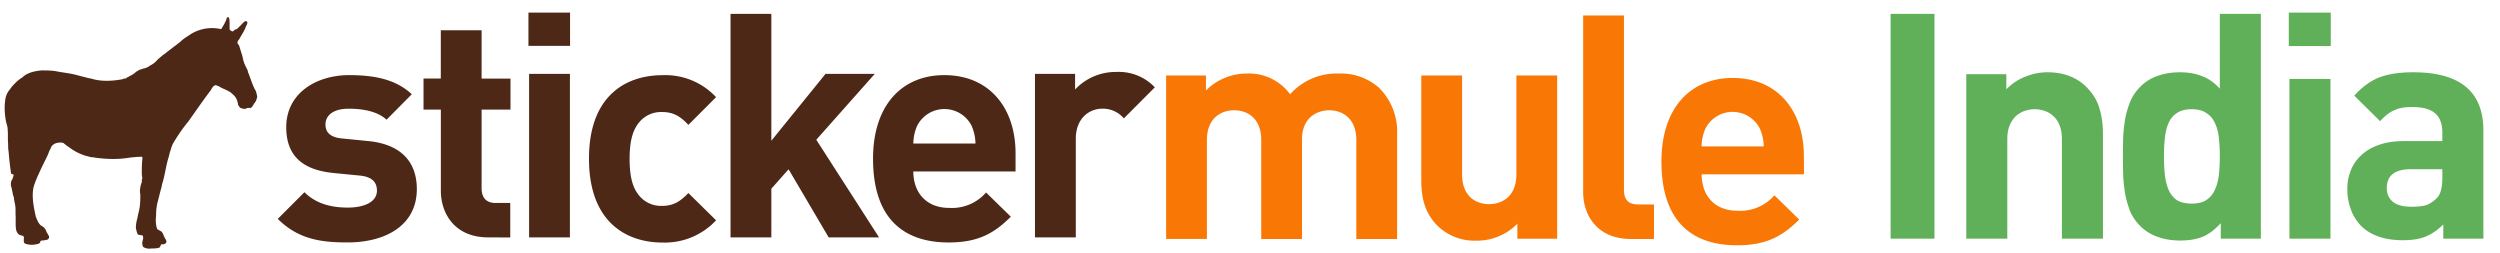 <svg xmlns="http://www.w3.org/2000/svg" width="198" height="20" fill="none" viewBox="0 0 198 20"><g fill="#4fa747" opacity=".9"><path fill-rule="evenodd" d="M179.06 18.9h-3.175v-1.225c-.45.5-.926.858-1.426 1.075-.5.2-1.1.3-1.8.3-.65 0-1.25-.1-1.8-.3s-1.008-.492-1.375-.875a3.703 3.703 0 0 1-.75-1.075 8.24 8.24 0 0 1-.4-1.325 13.478 13.478 0 0 1-.175-1.475 54.195 54.195 0 0 1 0-3.225c.034-.516.092-1.009.175-1.475.1-.467.234-.9.4-1.3.184-.417.434-.783.75-1.1a3.58 3.58 0 0 1 1.35-.875c.55-.2 1.151-.3 1.801-.3.666 0 1.25.1 1.75.3.516.184.991.517 1.425 1V1.1h3.25zm-5.476-10.25c-.483 0-.875.1-1.175.3a1.754 1.754 0 0 0-.649.775c-.15.333-.251.733-.301 1.2-.05.45-.074.933-.074 1.45 0 .533.024 1.025.074 1.475.05.45.151.85.301 1.2.15.333.366.6.649.8.3.183.692.275 1.175.275.483 0 .867-.092 1.15-.275.3-.2.525-.467.675-.8.167-.35.275-.75.325-1.2.05-.45.076-.942.076-1.475 0-.517-.026-1-.076-1.45-.05-.467-.158-.867-.325-1.2a1.702 1.702 0 0 0-.675-.775c-.283-.2-.667-.3-1.15-.3zM191.133 5.725c3.7 0 5.55 1.534 5.55 4.6V18.9h-3.175v-1.125c-.433.434-.892.75-1.375.95-.467.2-1.075.3-1.825.3-1.45 0-2.559-.383-3.326-1.15a3.714 3.714 0 0 1-.799-1.3 4.67 4.67 0 0 1-.275-1.625c0-.516.091-1 .275-1.45.183-.467.458-.867.825-1.2.366-.35.834-.625 1.4-.825.567-.2 1.234-.3 2-.3h3.025v-.65c0-.716-.192-1.234-.576-1.55-.366-.333-.983-.5-1.849-.5-.583 0-1.058.092-1.425.275-.367.167-.725.45-1.075.85l-2.05-2.025c.633-.7 1.3-1.183 2-1.45.7-.267 1.592-.4 2.675-.4zm-.175 7.675c-1.283 0-1.925.5-1.925 1.5 0 .45.158.808.475 1.075.316.266.817.4 1.5.4.4 0 .75-.033 1.05-.1.3-.083.591-.258.875-.525a1.27 1.27 0 0 0 .375-.625c.083-.267.125-.609.125-1.025v-.7z" clip-rule="evenodd"/><path d="M153.211 18.9h-3.475V1.1h3.475zM162.153 5.725c.65 0 1.234.1 1.75.3.517.2.959.483 1.326.85.533.533.883 1.108 1.049 1.725.184.6.276 1.259.276 1.975V18.9h-3.25v-7.875c0-.45-.067-.825-.2-1.125a1.778 1.778 0 0 0-.5-.725 1.83 1.83 0 0 0-.701-.4 2.36 2.36 0 0 0-.75-.125c-.25 0-.508.042-.775.125-.25.084-.483.217-.699.4a2.15 2.15 0 0 0-.5.725c-.134.3-.2.676-.2 1.125V18.9h-3.25V5.875h3.174v1.2c.434-.45.934-.783 1.5-1a4.557 4.557 0 0 1 1.75-.35zM184.573 18.9h-3.25V6.25h3.25zM184.598 3.65h-3.325V1h3.325z"/></g><path fill="#f97805" fill-rule="evenodd" d="M137.229 6.175c3.601 0 5.639 2.635 5.639 6.188l.008 1.443h-8.103c0 1.665 1.003 2.883 2.832 2.884a3.581 3.581 0 0 0 2.928-1.22l1.966 1.919c-1.317 1.306-2.588 2.038-4.923 2.038-3.063 0-5.99-1.395-5.99-6.639 0-4.227 2.283-6.613 5.643-6.613zm-.003 2.685a2.417 2.417 0 0 0-2.164 1.341c-.189.44-.291.914-.296 1.394h4.922a3.576 3.576 0 0 0-.3-1.394 2.418 2.418 0 0 0-2.162-1.34z" clip-rule="evenodd"/><path fill="#f97805" d="M115.797 13.808c0 1.763 1.116 2.36 2.137 2.36s2.163-.597 2.163-2.36V5.976h3.231v12.933h-3.154v-1.193a4.442 4.442 0 0 1-3.232 1.343 4.205 4.205 0 0 1-3.059-1.146c-1.043-1.025-1.318-2.243-1.318-3.66V5.977h3.232zM128.617 15.023c0 .772.326 1.17 1.135 1.17h1.244v2.735h-1.83c-2.66 0-3.78-1.875-3.78-3.704v-14h3.231zM98.743 5.825a4.026 4.026 0 0 1 3.433 1.64 4.934 4.934 0 0 1 3.876-1.64 4.537 4.537 0 0 1 3.183 1.142 4.895 4.895 0 0 1 1.416 3.681v8.279h-3.231v-7.831c0-1.764-1.141-2.361-2.137-2.362-.995 0-2.163.598-2.163 2.289v7.904h-3.231v-7.831c0-1.764-1.124-2.362-2.142-2.362-1.017 0-2.16.598-2.16 2.362v7.83h-3.23V5.977h3.154v1.192a4.533 4.533 0 0 1 3.232-1.343z"/><g fill="#4e2817"><path d="M52.438 5.956a5.491 5.491 0 0 1 4.275 1.738l-2.196 2.197c-.674-.732-1.245-1.018-2.09-1.018a2.233 2.233 0 0 0-1.83.846c-.498.618-.732 1.49-.732 2.858 0 1.369.223 2.262.732 2.884a2.244 2.244 0 0 0 1.83.845c.845 0 1.416-.3 2.09-1.02l2.196 2.162a5.536 5.536 0 0 1-4.276 1.76c-2.583 0-5.789-1.394-5.789-6.639 0-5.244 3.206-6.613 5.79-6.613zM27.665 5.95c2.017 0 3.708.347 4.948 1.515L30.615 9.48c-.732-.673-1.892-.87-3.009-.87-1.291 0-1.829.596-1.829 1.24 0 .473.198 1.02 1.343 1.12l2.038.202c2.562.245 3.855 1.613 3.855 3.802 0 2.858-2.439 4.227-5.494 4.227-2.039 0-3.88-.227-5.519-1.866l2.111-2.112c1.069 1.068 2.464 1.218 3.455 1.218 1.12 0 2.287-.365 2.287-1.342 0-.648-.366-1.099-1.365-1.194l-2.042-.2c-2.335-.224-3.776-1.242-3.776-3.628 0-2.686 2.36-4.128 4.995-4.128z"/><path fill-rule="evenodd" d="M74.788 5.95c3.605 0 5.644 2.635 5.644 6.189v1.441h-8.096c0 1.665 1.018 2.885 2.833 2.885a3.583 3.583 0 0 0 2.928-1.219l1.96 1.917c-1.317 1.314-2.583 2.04-4.921 2.04-3.056 0-5.991-1.395-5.991-6.64 0-4.227 2.287-6.613 5.643-6.613zm.007 2.686a2.415 2.415 0 0 0-2.163 1.34c-.19.44-.29.914-.296 1.394h4.922a3.569 3.569 0 0 0-.304-1.394h.004a2.415 2.415 0 0 0-2.163-1.34z" clip-rule="evenodd"/><path d="M38.143 6.223h2.288v2.459h-2.288v6.221c0 .732.348 1.171 1.098 1.171h1.171v2.735l-1.746-.008c-2.635 0-3.75-1.866-3.751-3.703V8.682h-1.372v-2.46h1.368V2.396h3.232zM45.137 18.8h-3.232V5.85h3.232zM61.09 11.145l4.293-5.295h3.901l-4.633 5.218 4.97 7.733h-3.99l-3.176-5.395-1.365 1.541v3.854h-3.232V1.099h3.232zM88.402 5.7a3.907 3.907 0 0 1 3.06 1.218l-2.455 2.459a2.154 2.154 0 0 0-1.717-.769c-.992 0-2.086.733-2.086 2.387v7.806H81.97V5.849h3.177v1.24a4.393 4.393 0 0 1 3.256-1.39zM45.148 3.635h-3.295V1h3.295zM12.637 19.602c-.196.078-.43.078-.664.078-.196.039-.43 0-.625-.117a.555.555 0 0 1-.079-.235c0-.117 0-.195.04-.312s.039-.235 0-.352c-.04-.039-.235-.039-.352-.078-.078-.04-.117-.195-.156-.352 0-.039-.04-.117-.04-.156 0-.273.04-.547.118-.781.039-.274.117-.508.156-.742.078-.39.078-.782.078-1.172a1.11 1.11 0 0 1 0-.508c0-.156.078-.313.117-.469v-.156c0-.04.04-.078.04-.117 0-.117-.04-.235-.04-.352 0-.39 0-.742.04-1.133 0-.078.039-.195-.04-.234a9.61 9.61 0 0 0-1.015.078c-.938.156-1.914.117-2.89-.039-.079 0-.157 0-.235-.039a4.015 4.015 0 0 1-1.602-.742c-.078-.04-.156-.117-.234-.156-.078-.079-.156-.118-.234-.196a1.11 1.11 0 0 0-.508 0 .743.743 0 0 0-.43.274c-.039.078-.078.195-.156.312-.04.117-.078.196-.117.313-.235.508-.508 1.015-.743 1.562a7.273 7.273 0 0 0-.39.977c-.196.742 0 1.68.156 2.383.04.078.04.117.078.195.078.195.156.352.313.508.039.039.156.078.234.156a.81.81 0 0 1 .234.39c.04.04.079.118.118.196.117.156.117.273-.04.39a2.29 2.29 0 0 1-.507.079c-.078.039-.078.156-.117.195-.079.04-.118.078-.196.078a1.605 1.605 0 0 1-.86 0c-.038 0-.077-.039-.116-.039-.04-.039-.078-.078-.078-.117-.04-.156.039-.352-.04-.469-.039-.039-.156-.039-.234-.078-.156-.04-.234-.156-.312-.313-.118-.351-.04-.898-.079-1.328v-.43c0-.273-.078-.507-.117-.78a.736.736 0 0 0-.078-.313l-.117-.586a.762.762 0 0 1 0-.586c0-.039.078-.078.078-.156.04-.117.078-.196.078-.313-.039-.039-.156 0-.195-.078a23.078 23.078 0 0 1-.195-1.719c-.04-.195-.04-.39-.04-.625-.039-.39 0-.78-.039-1.171 0-.196-.078-.391-.117-.547C.371 9.094.332 8.508.41 7.96a1.56 1.56 0 0 1 .39-.898c.118-.195.274-.351.43-.507s.352-.313.547-.43c.118-.117.235-.195.391-.273.312-.157.703-.235 1.094-.274.43 0 .86 0 1.25.078s.781.117 1.172.196c.39.078.742.195 1.093.273.04 0 .078.04.157.04.117.038.234.038.351.077.39.117.781.156 1.172.156.39 0 .781-.039 1.211-.117.039 0 .078-.039.117-.039.078-.039.156 0 .195-.039.04-.039.079-.078.118-.078.195-.117.39-.195.586-.352.117-.117.273-.195.43-.273.116 0 .195-.078.273-.078a1.21 1.21 0 0 0 .508-.235 1.73 1.73 0 0 0 .586-.468c.195-.157.39-.352.585-.469.43-.352.82-.625 1.211-.938.196-.195.43-.351.625-.468a3.184 3.184 0 0 1 2.344-.586c.078 0 .156.039.235.039.078 0 .117-.117.156-.195.117-.157.195-.352.273-.508.04-.117.04-.235.156-.235s.118.313.118.47v.468c0 .039.039.078.078.117.039.04.078.04.156.078.039 0 .117-.078.156-.117a.66.66 0 0 1 .195-.078l.352-.352c.078-.078.234-.273.352-.273.273.039 0 .39-.04.547-.117.273-.273.508-.43.781-.038.117-.194.234-.194.352 0 .156.078.156.117.234.039.078.039.078.039.117.078.234.156.508.234.742.04.196.078.39.156.586.079.196.196.39.274.586 0 .04 0 .078.039.156.156.391.313.899.508 1.29.117.156.156.39.195.585-.039.235-.117.43-.273.586-.04.118-.157.274-.235.313h-.234c-.078 0-.156.078-.234.078-.118 0-.235-.04-.352-.078a.7.7 0 0 1-.195-.274c0-.039 0-.117-.04-.195a1.074 1.074 0 0 0-.39-.625 1.403 1.403 0 0 0-.39-.273c-.235-.118-.47-.196-.704-.352-.117-.039-.195-.078-.273-.078-.156.04-.274.234-.352.39-.625.82-1.21 1.68-1.797 2.5-.43.508-.82 1.094-1.171 1.68a1.958 1.958 0 0 0-.196.508c-.078.195-.117.39-.156.547-.234.703-.313 1.523-.547 2.227 0 .078-.039.156-.039.234-.117.351-.195.781-.312 1.172a4.353 4.353 0 0 0-.118 1.054c-.039.352-.039.704.078 1.055.078.117.313.156.391.274.117.156.117.273.195.39.04.117.157.235.157.352 0 .039-.04.078-.04.117-.039.04-.078.04-.117.078-.078.04-.195 0-.273.04-.04.077-.04.155-.117.234z"/></g></svg>